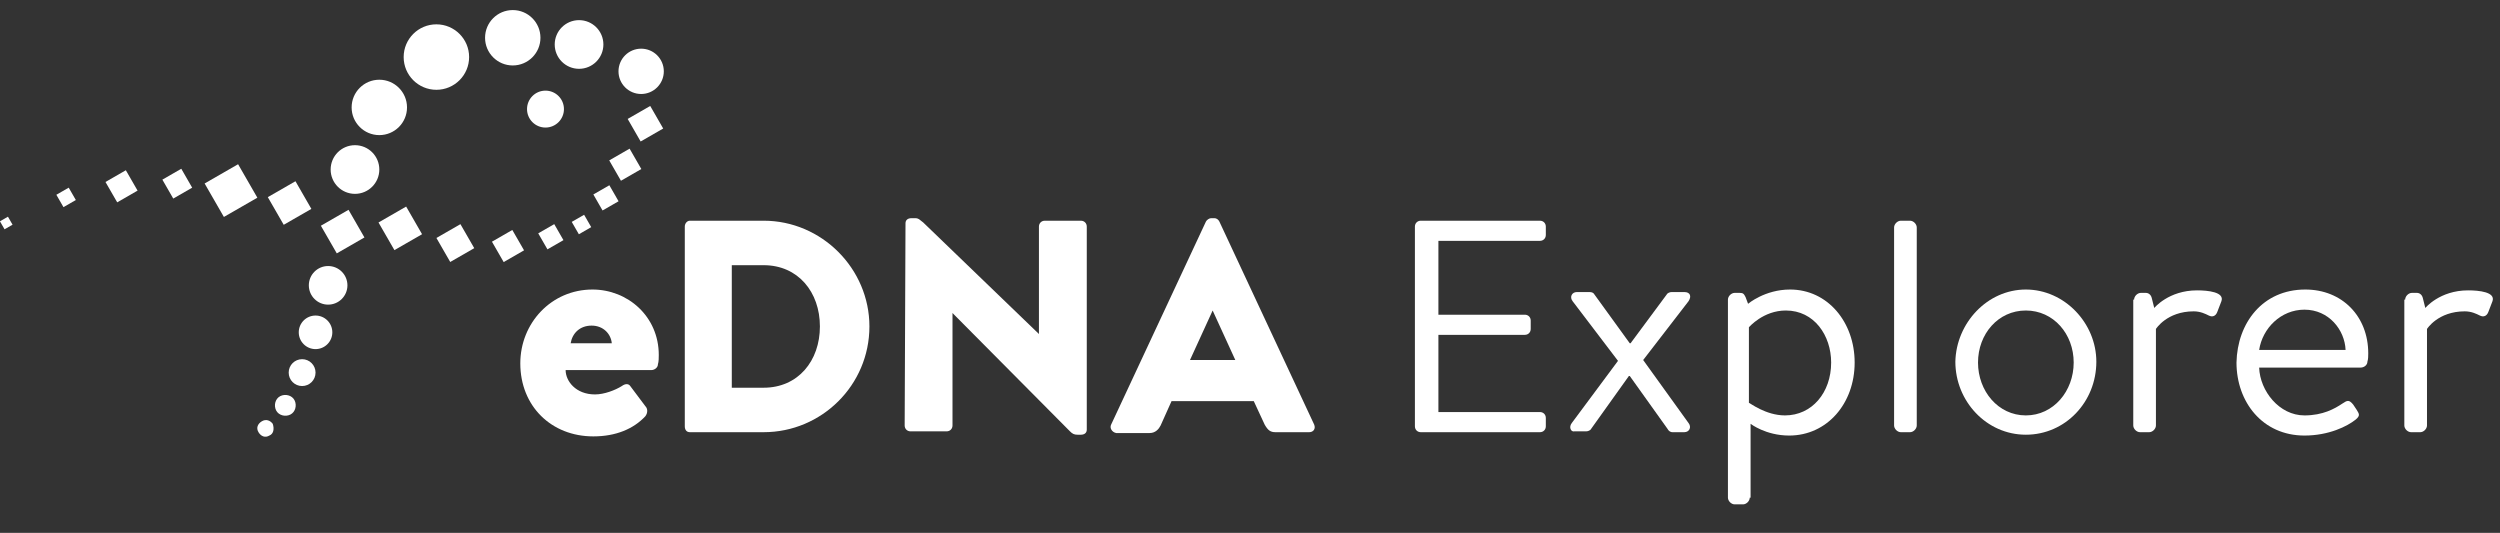 <?xml version="1.0" encoding="utf-8"?>
<!-- Generator: Adobe Illustrator 26.5.0, SVG Export Plug-In . SVG Version: 6.00 Build 0)  -->
<svg version="1.1" id="Layer_1" xmlns="http://www.w3.org/2000/svg" xmlns:xlink="http://www.w3.org/1999/xlink" x="0px" y="0px"
	 viewBox="0 0 297.9 63.5" style="enable-background:new 0 0 297.9 63.5;" xml:space="preserve">
<rect x="0" y="0" width="297.9" height="63.5" fill="#333333" stroke="none"/>
<style type="text/css">
	.st0{fill:#FFFFFF;}
	.st1{enable-background:new    ;}
</style>
<g id="img-logo" transform="translate(-242 -115)">
	<g id="Group_663" transform="translate(242 115)">
		<g id="Group_662" transform="translate(0 0)">
			<circle id="Ellipse_870" class="st0" cx="52" cy="6.8" r="3.9"/>
			<circle id="Ellipse_871" class="st0" cx="61.1" cy="4.5" r="3.3"/>
			<circle id="Ellipse_872" class="st0" cx="45.2" cy="12.8" r="3.3"/>
			<circle id="Ellipse_873" class="st0" cx="69" cy="5.3" r="2.9"/>
			<circle id="Ellipse_874" class="st0" cx="42.3" cy="20.2" r="2.9"/>
			<circle id="Ellipse_875" class="st0" cx="76.4" cy="8.5" r="2.7"/>
			<circle id="Ellipse_876" class="st0" cx="39.1" cy="34" r="2.3"/>
			<circle id="Ellipse_877" class="st0" cx="37.6" cy="39.6" r="2"/>
			<circle id="Ellipse_878" class="st0" cx="65" cy="13" r="2.2"/>
			<circle id="Ellipse_879" class="st0" cx="36" cy="44.4" r="1.6"/>
			<path id="Path_8487" class="st0" d="M34.6,49.4c-0.6,0.3-1.4,0.1-1.7-0.5c-0.3-0.6-0.1-1.4,0.5-1.7c0.6-0.3,1.4-0.1,1.7,0.5
				c0,0,0,0,0,0C35.4,48.3,35.2,49.1,34.6,49.4z"/>
			<path id="Path_8488" class="st0" d="M32.1,51.9c-0.5,0.3-1,0.1-1.3-0.4c-0.3-0.5-0.1-1,0.4-1.3c0.5-0.3,1-0.1,1.3,0.3
				C32.7,51.1,32.6,51.7,32.1,51.9C32.1,51.9,32.1,51.9,32.1,51.9z"/>
			
				<rect id="Rectangle_886" x="75.3" y="13.2" transform="matrix(0.867 -0.499 0.499 0.867 2.921 40.303)" class="st0" width="3.1" height="3.1"/>
			
				<rect id="Rectangle_887" x="73.1" y="18.2" transform="matrix(0.867 -0.499 0.499 0.867 0.136 39.809)" class="st0" width="2.8" height="2.8"/>
			
				<rect id="Rectangle_888" x="71.1" y="22.5" transform="matrix(0.867 -0.499 0.499 0.867 -2.168 39.144)" class="st0" width="2.2" height="2.2"/>
			
				<rect id="Rectangle_889" x="68.4" y="25.9" transform="matrix(0.867 -0.499 0.499 0.867 -4.098 38.117)" class="st0" width="1.7" height="1.7"/>
			
				<rect id="Rectangle_890" x="64.5" y="27.1" transform="matrix(0.867 -0.499 0.499 0.867 -5.309 36.495)" class="st0" width="2.2" height="2.2"/>
			
				<rect id="Rectangle_891" x="59.1" y="27.9" transform="matrix(0.867 -0.499 0.499 0.867 -6.541 34.102)" class="st0" width="2.8" height="2.8"/>
			
				<rect id="Rectangle_892" x="52.6" y="27.3" transform="matrix(0.867 -0.499 0.499 0.867 -7.224 30.935)" class="st0" width="3.3" height="3.3"/>
			
				<rect id="Rectangle_893" x="45.8" y="25.3" transform="matrix(0.867 -0.499 0.499 0.867 -7.231 27.43)" class="st0" width="3.8" height="3.8"/>
			
				<rect id="Rectangle_894" x="38.9" y="25.7" transform="matrix(0.867 -0.499 0.499 0.867 -8.315 24.027)" class="st0" width="3.8" height="3.8"/>
			
				<rect id="Rectangle_895" x="32.6" y="22.3" transform="matrix(0.867 -0.499 0.499 0.867 -7.48 20.426)" class="st0" width="3.8" height="3.8"/>
			
				<rect id="Rectangle_896" x="25.2" y="20.4" transform="matrix(0.867 -0.499 0.499 0.867 -7.645 16.752)" class="st0" width="4.6" height="4.6"/>
			
				<rect id="Rectangle_897" x="19.8" y="20.6" transform="matrix(0.867 -0.499 0.499 0.867 -8.098 13.427)" class="st0" width="2.6" height="2.6"/>
			
				<rect id="Rectangle_898" x="13.1" y="20.8" transform="matrix(0.867 -0.499 0.499 0.867 -9.169 10.187)" class="st0" width="2.8" height="2.8"/>
			
				<rect id="Rectangle_899" x="7" y="22.7" transform="matrix(0.867 -0.499 0.499 0.867 -10.682 7.022)" class="st0" width="1.7" height="1.7"/>
			
				<rect id="Rectangle_900" x="0.2" y="26" transform="matrix(0.867 -0.499 0.499 0.867 -13.154 3.927)" class="st0" width="1.1" height="1.1"/>
		</g>
		<g class="st1">
			<path class="st0" d="M70.6,34.5c4.2,0,7.9,3.2,7.9,7.8c0,0.3,0,0.8-0.1,1.1c0,0.4-0.4,0.7-0.8,0.7H67.4c0,1.3,1.2,2.9,3.5,2.9
				c1.1,0,2.4-0.5,3.2-1c0.4-0.3,0.8-0.3,1,0l1.8,2.4c0.3,0.3,0.3,0.8,0,1.2c-1.4,1.5-3.5,2.4-6.2,2.4c-5,0-8.7-3.6-8.7-8.7
				C62,38.5,65.7,34.5,70.6,34.5z M72.9,40.9c-0.1-1.1-1-2.1-2.4-2.1c-1.4,0-2.3,0.9-2.5,2.1H72.9z"/>
			<path class="st0" d="M81.6,27c0-0.4,0.3-0.7,0.6-0.7H91c6.9,0,12.6,5.7,12.6,12.6c0,7-5.7,12.6-12.6,12.6h-8.8
				c-0.4,0-0.6-0.3-0.6-0.7V27z M91,46.2c4.1,0,6.7-3.2,6.7-7.3c0-4.1-2.6-7.3-6.7-7.3h-3.8v14.6H91z"/>
			<path class="st0" d="M107.9,26.6c0-0.4,0.3-0.6,0.7-0.6h0.5c0.4,0,0.6,0.3,0.9,0.5l13.8,13.3h0V27c0-0.4,0.3-0.7,0.7-0.7h4.3
				c0.4,0,0.7,0.3,0.7,0.7v24.2c0,0.4-0.3,0.6-0.7,0.6h-0.4c-0.4,0-0.6-0.1-0.9-0.4l-14-14.1h0v13.4c0,0.4-0.3,0.7-0.7,0.7h-4.3
				c-0.4,0-0.7-0.3-0.7-0.7L107.9,26.6z"/>
			<path class="st0" d="M132.4,50.6l11.3-24.2c0.1-0.2,0.4-0.4,0.6-0.4h0.4c0.3,0,0.5,0.2,0.6,0.4l11.3,24.2
				c0.2,0.5-0.1,0.9-0.6,0.9h-4c-0.6,0-0.9-0.2-1.3-0.9l-1.3-2.8h-9.8l-1.3,2.9c-0.2,0.4-0.6,0.9-1.3,0.9h-4
				C132.5,51.5,132.2,51,132.4,50.6z M147.2,42.9l-2.7-5.9h0l-2.7,5.9H147.2z"/>
		</g>
		<g class="st1">
			<path class="st0" d="M168.6,27c0-0.4,0.3-0.7,0.7-0.7h14.2c0.4,0,0.7,0.3,0.7,0.7v1c0,0.4-0.3,0.7-0.7,0.7h-12.1v8.8h10.3
				c0.4,0,0.7,0.3,0.7,0.7v1c0,0.4-0.3,0.7-0.7,0.7h-10.3v9.2h12.1c0.4,0,0.7,0.3,0.7,0.7v1c0,0.4-0.3,0.7-0.7,0.7h-14.2
				c-0.4,0-0.7-0.3-0.7-0.7V27z"/>
			<path class="st0" d="M187.3,50.4l5.5-7.4l-5.4-7.1c-0.4-0.5-0.1-1.1,0.5-1.1h1.5c0.3,0,0.5,0.1,0.6,0.3l4.2,5.8h0.1l4.3-5.8
				c0.1-0.2,0.4-0.3,0.6-0.3h1.5c0.7,0,0.9,0.5,0.5,1.1l-5.4,7l5.4,7.5c0.4,0.5,0.1,1.1-0.5,1.1h-1.4c-0.3,0-0.5-0.2-0.6-0.4
				l-4.5-6.3h-0.1l-4.5,6.3c-0.1,0.2-0.4,0.3-0.6,0.3h-1.4C187.2,51.5,186.9,50.9,187.3,50.4z"/>
			<path class="st0" d="M208.5,59.3c0,0.4-0.4,0.8-0.8,0.8h-1c-0.4,0-0.8-0.4-0.8-0.8V35.7c0-0.4,0.4-0.8,0.8-0.8h0.6
				c0.4,0,0.5,0.1,0.7,0.5l0.3,0.8c0,0,2-1.7,5-1.7c4.5,0,7.7,3.9,7.7,8.7c0,4.9-3.3,8.7-7.8,8.7c-2.8,0-4.6-1.4-4.6-1.4V59.3z
				 M212.7,49.5c3.2,0,5.5-2.7,5.5-6.3c0-3.2-2-6.2-5.4-6.2c-2.7,0-4.4,2-4.4,2V48C208.5,48,210.4,49.5,212.7,49.5z"/>
			<path class="st0" d="M225.7,27.1c0-0.4,0.4-0.8,0.8-0.8h1.1c0.4,0,0.8,0.4,0.8,0.8v23.6c0,0.4-0.4,0.8-0.8,0.8h-1.1
				c-0.4,0-0.8-0.4-0.8-0.8V27.1z"/>
			<path class="st0" d="M241.4,34.5c4.6,0,8.4,4,8.4,8.6c0,4.8-3.7,8.7-8.4,8.7s-8.4-4-8.4-8.7C233.1,38.5,236.8,34.5,241.4,34.5z
				 M241.4,49.5c3.3,0,5.7-2.9,5.7-6.3c0-3.4-2.4-6.2-5.7-6.2c-3.3,0-5.7,2.8-5.7,6.2C235.7,46.6,238.1,49.5,241.4,49.5z"/>
			<path class="st0" d="M254.3,35.7c0-0.4,0.4-0.8,0.8-0.8h0.6c0.3,0,0.6,0.2,0.7,0.6l0.3,1.2c0,0,1.7-2.1,5.1-2.1
				c1.3,0,3.3,0.2,2.9,1.3l-0.5,1.3c-0.2,0.5-0.6,0.6-1,0.4c-0.4-0.2-1-0.5-1.8-0.5c-3.2,0-4.5,2.1-4.5,2.1v11.5
				c0,0.4-0.4,0.8-0.8,0.8h-1.1c-0.4,0-0.8-0.4-0.8-0.8V35.7z"/>
			<path class="st0" d="M274.7,34.5c4.4,0,7.5,3.2,7.5,7.6c0,0.3,0,0.7-0.1,1c0,0.4-0.4,0.7-0.8,0.7h-12.1c0.1,2.8,2.4,5.7,5.4,5.7
				c2.2,0,3.6-0.8,4.5-1.4c0.6-0.4,0.8-0.5,1.3,0.1l0.4,0.6c0.3,0.5,0.5,0.7-0.1,1.2c-1,0.8-3.2,1.9-6.1,1.9c-5,0-8.1-4-8.1-8.7
				C266.6,38.5,269.6,34.5,274.7,34.5z M279.5,41.7c-0.1-2.4-2-4.8-4.9-4.8c-2.8,0-5,2.2-5.4,4.8H279.5z"/>
			<path class="st0" d="M286.6,35.7c0-0.4,0.4-0.8,0.8-0.8h0.6c0.3,0,0.6,0.2,0.7,0.6l0.3,1.2c0,0,1.7-2.1,5.1-2.1
				c1.3,0,3.3,0.2,2.9,1.3l-0.5,1.3c-0.2,0.5-0.6,0.6-1,0.4c-0.4-0.2-1-0.5-1.8-0.5c-3.2,0-4.5,2.1-4.5,2.1v11.5
				c0,0.4-0.4,0.8-0.8,0.8h-1.1c-0.4,0-0.8-0.4-0.8-0.8V35.7z"/>
		</g>
	</g>
</g>
</svg>
